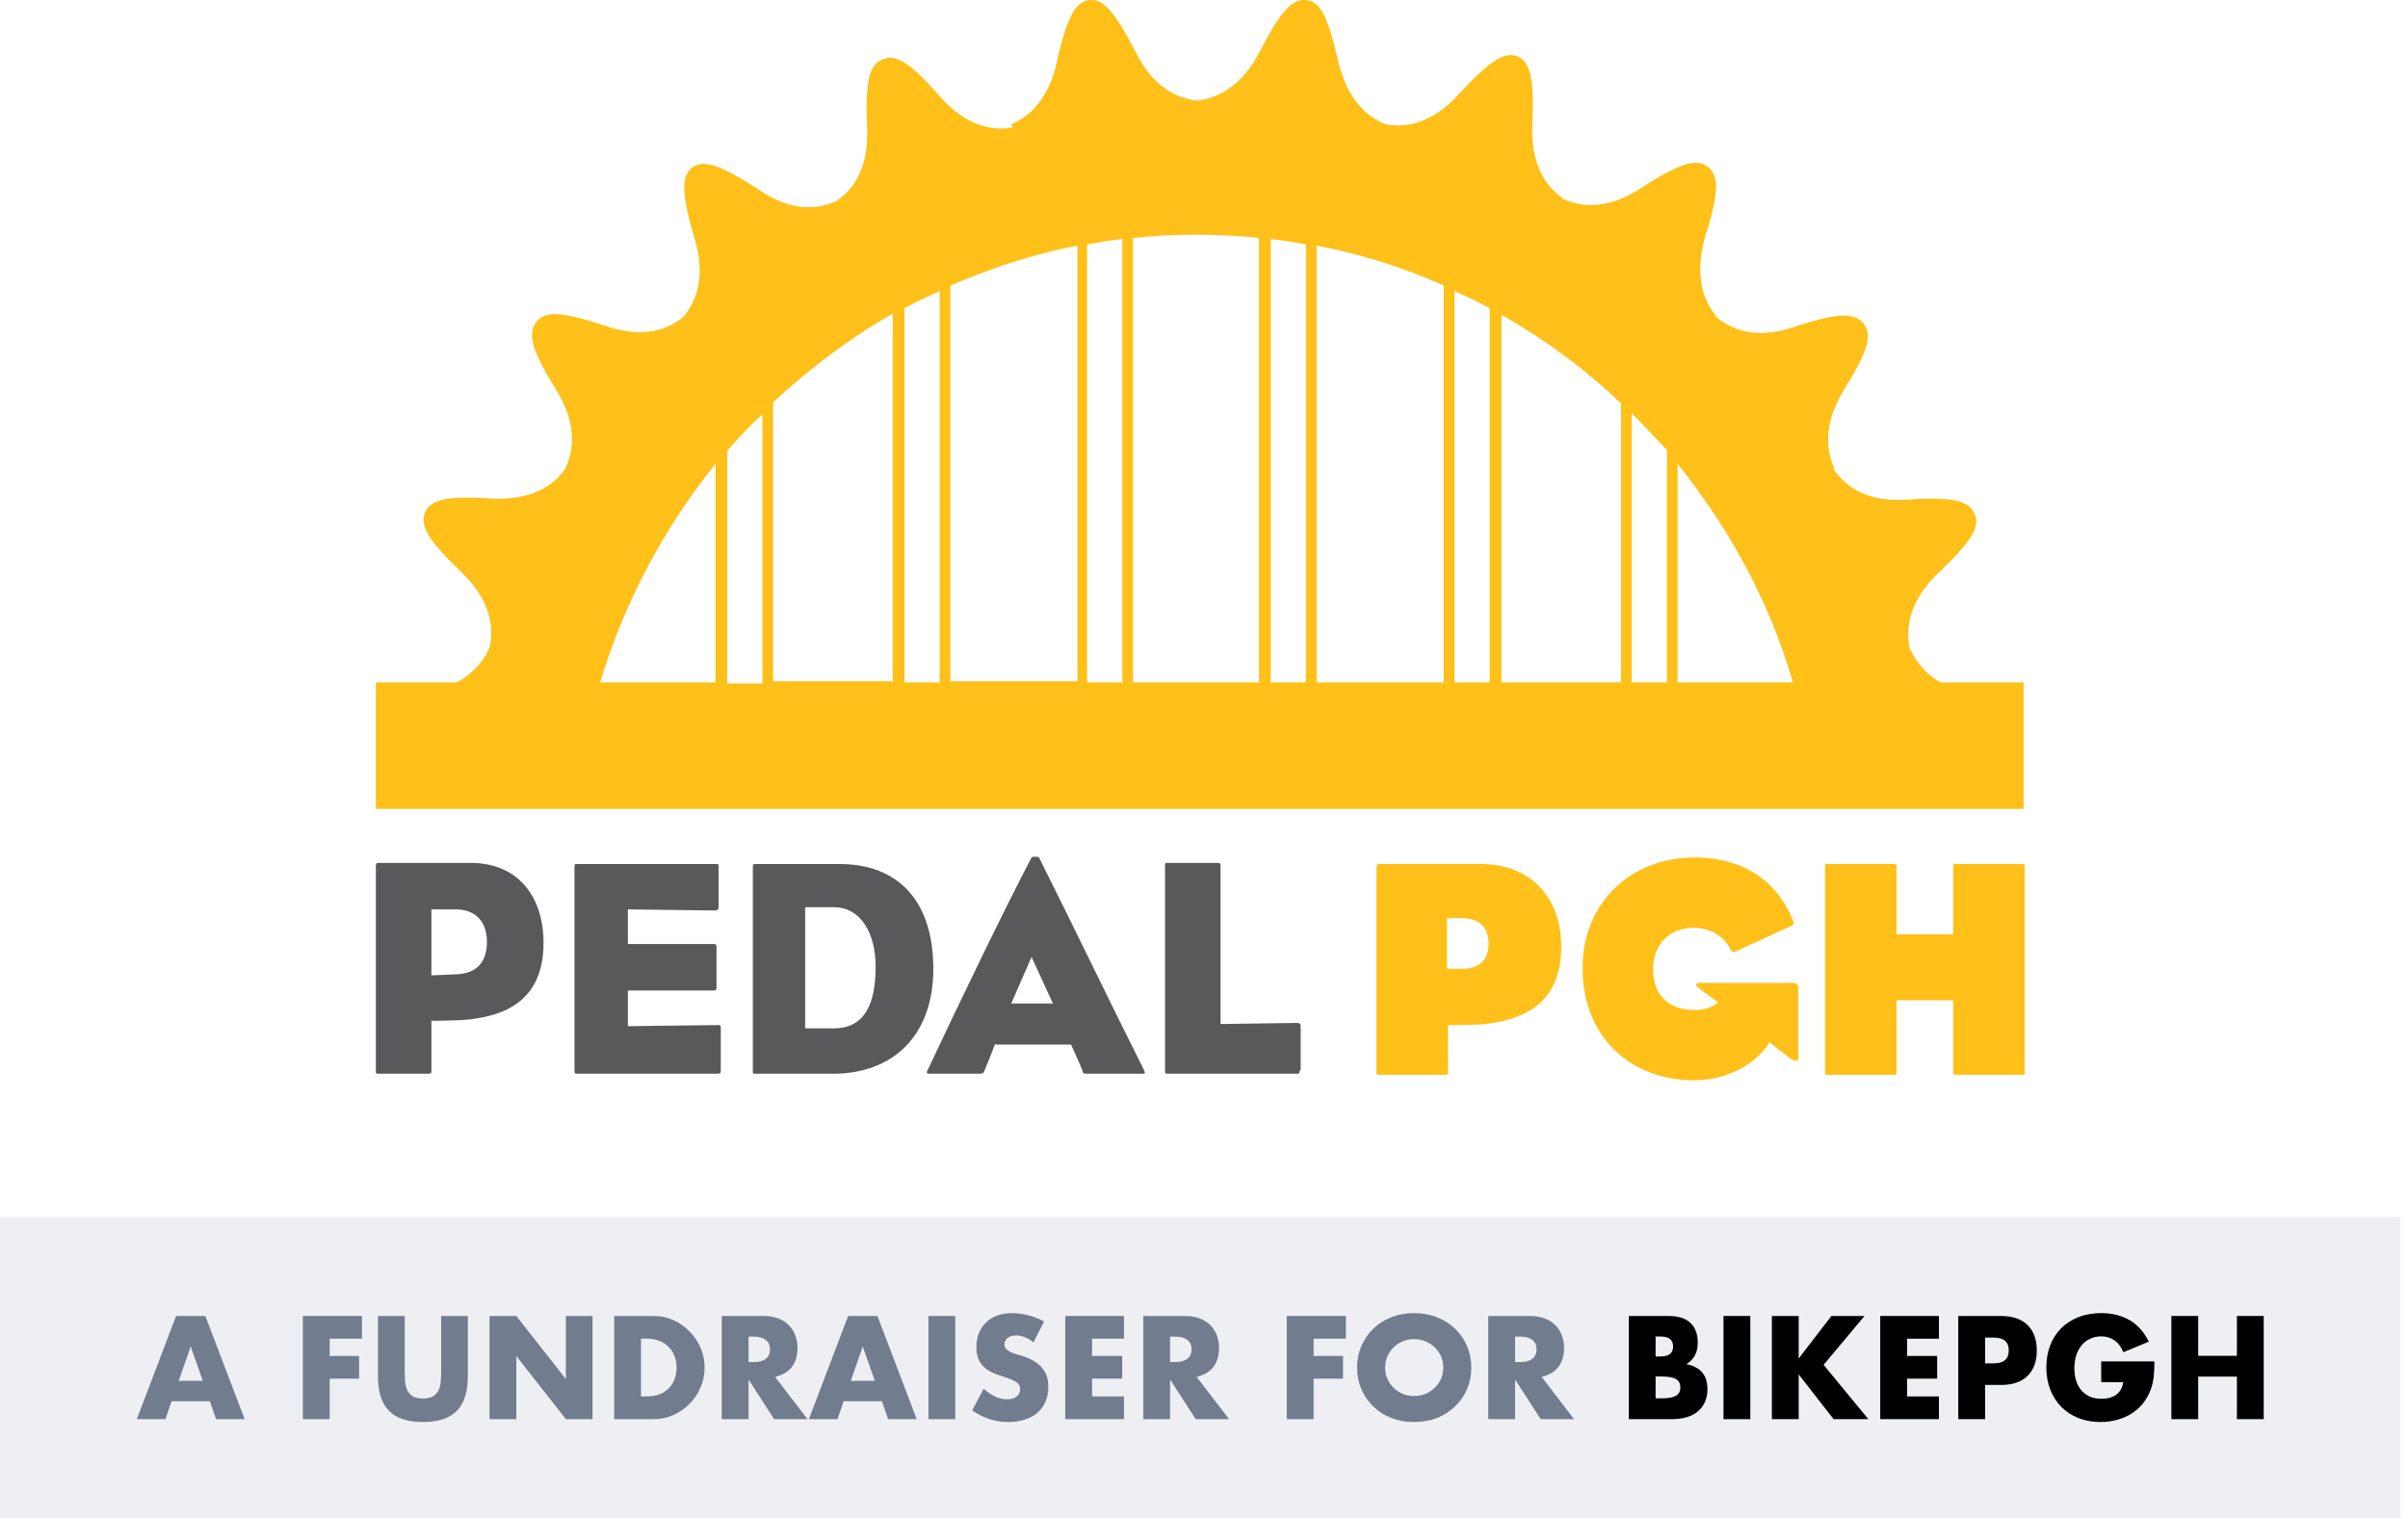 <svg width="176" height="111" viewBox="0 0 176 111" fill="none" xmlns="http://www.w3.org/2000/svg">
<path d="M141.817 49.871C140.568 49.16 139.944 48.133 139.553 47.342V47.263C139.319 45.92 139.475 43.944 141.739 41.811C144.315 39.361 144.705 38.413 144.315 37.543C143.924 36.674 142.988 36.279 139.475 36.516C136.353 36.753 134.87 35.489 134.012 34.303V34.224L134.09 34.303C133.543 33.039 133.153 31.142 134.792 28.455C136.665 25.452 136.822 24.425 136.197 23.635C135.573 22.924 134.558 22.765 131.202 23.872C128.236 24.899 126.519 24.03 125.426 23.161L125.348 23.082H125.426C124.568 22.054 123.787 20.237 124.646 17.234C125.738 13.836 125.582 12.808 124.802 12.176C124.021 11.623 123.007 11.781 120.041 13.678C117.465 15.416 115.514 15.1 114.265 14.547C114.265 14.547 114.187 14.547 114.187 14.468C113.094 13.678 111.845 12.176 112.001 9.015C112.157 5.459 111.767 4.511 110.909 4.116C110.05 3.8 109.113 4.195 106.694 6.802C104.664 9.094 102.713 9.331 101.308 9.094C100.059 8.62 98.498 7.435 97.796 4.432C97.015 0.955 96.391 0.085 95.454 0.006C94.518 -0.073 93.737 0.559 92.098 3.72C90.693 6.486 88.82 7.198 87.493 7.356C86.166 7.198 84.293 6.486 82.966 3.72C81.327 0.559 80.547 -0.073 79.61 0.006C78.673 0.164 78.049 0.955 77.268 4.432C76.644 7.356 75.161 8.541 73.912 9.094C74.068 9.331 73.99 9.331 73.912 9.331C72.585 9.568 70.634 9.252 68.683 7.04C66.341 4.353 65.405 3.958 64.468 4.353C63.609 4.748 63.219 5.696 63.375 9.252C63.531 12.413 62.283 13.915 61.112 14.705C61.112 14.705 61.034 14.705 61.034 14.784L61.112 14.705C59.863 15.258 57.912 15.574 55.414 13.836C52.37 11.86 51.355 11.702 50.575 12.255C49.872 12.887 49.716 13.836 50.731 17.313C51.668 20.316 50.809 22.133 49.95 23.161C48.858 24.03 47.141 24.82 44.175 23.793C40.819 22.686 39.804 22.765 39.179 23.556C38.633 24.346 38.711 25.373 40.584 28.376C42.223 30.984 41.911 32.881 41.365 34.145C41.365 34.224 41.287 34.224 41.287 34.303C40.506 35.41 38.945 36.595 35.901 36.437C32.389 36.2 31.452 36.595 31.062 37.464C30.75 38.334 31.062 39.282 33.638 41.732C35.901 43.865 36.057 45.841 35.823 47.184C35.511 48.054 34.809 49.081 33.404 49.871H27.472V59.117H147.905V49.871H141.817ZM121.836 49.871H119.26V30.194C120.119 31.063 120.977 32.011 121.836 32.881V49.871ZM52.37 49.871H43.862C45.658 43.944 48.545 38.571 52.292 33.908V49.871H52.37ZM53.151 32.96C53.931 32.011 54.79 31.142 55.726 30.273V49.95H53.151V32.96ZM56.507 29.404C59.16 26.954 62.048 24.741 65.249 22.924V49.792H56.507V29.404ZM66.107 22.529C66.966 22.054 67.824 21.659 68.683 21.264V49.871H66.107V22.529ZM69.463 20.869C72.429 19.605 75.473 18.577 78.751 17.945V49.792H69.463V20.869ZM79.454 17.866C80.312 17.708 81.171 17.55 82.03 17.471V49.871H79.454V17.866ZM82.81 17.392C84.293 17.234 85.854 17.155 87.415 17.155C88.976 17.155 90.537 17.234 92.02 17.392V49.871H82.81V17.392ZM95.454 49.871H92.879V17.471C93.737 17.55 94.596 17.708 95.454 17.866V49.871ZM105.523 49.871H96.235V17.945C99.435 18.577 102.557 19.526 105.523 20.869V49.871ZM108.879 49.871H106.304V21.264C107.162 21.659 108.021 22.054 108.879 22.529V49.871ZM118.48 49.871H109.738V23.003C112.938 24.82 115.826 26.954 118.48 29.483V49.871ZM122.616 49.871V33.908C126.363 38.571 129.329 43.944 131.046 49.871H122.616Z" fill="#FEC019"/>
<path d="M31.53 74.606V78.241C31.53 78.399 31.53 78.478 31.296 78.478H27.706C27.472 78.478 27.472 78.478 27.472 78.241V70.813V63.305C27.472 63.068 27.55 63.068 27.706 63.068H34.418C37.775 63.068 39.726 65.439 39.726 68.916C39.726 72.63 37.54 74.053 34.73 74.448C34.106 74.606 31.53 74.606 31.53 74.606ZM31.53 66.466V71.287L33.404 71.208C34.965 71.129 35.589 70.181 35.589 68.837C35.589 67.336 34.73 66.466 33.325 66.466H31.53Z" fill="#59595B"/>
<path d="M42.223 78.478C41.989 78.478 41.989 78.478 41.989 78.162V63.385C41.989 63.148 41.989 63.148 42.223 63.148H52.292C52.526 63.148 52.526 63.148 52.526 63.464V66.229C52.526 66.466 52.448 66.546 52.292 66.546L45.892 66.466V68.995H52.136C52.37 68.995 52.37 69.074 52.37 69.311V72.077C52.37 72.314 52.37 72.393 52.136 72.393H45.892V75.001L52.448 74.922C52.682 74.922 52.682 74.922 52.682 75.238V78.162C52.682 78.399 52.682 78.478 52.448 78.478H42.223V78.478Z" fill="#59595B"/>
<path d="M55.18 78.478C55.024 78.478 55.024 78.478 55.024 78.241V70.734V63.385C55.024 63.227 55.024 63.148 55.18 63.148H61.346C65.639 63.148 68.215 65.834 68.215 70.813C68.215 75.712 65.249 78.478 60.878 78.478H55.18V78.478ZM58.926 75.159H60.956C63.219 75.159 64 73.342 64 70.655C64 68.205 62.907 66.308 60.956 66.308H58.848V75.159H58.926Z" fill="#59595B"/>
<path d="M72.742 76.265C72.507 76.897 72.195 77.688 71.961 78.241C71.883 78.399 71.883 78.478 71.571 78.478H67.902C67.746 78.478 67.668 78.399 67.824 78.162C70.166 73.183 73.366 66.545 75.395 62.673C75.395 62.594 75.942 62.594 75.942 62.673C78.049 66.861 81.093 73.183 83.591 78.162C83.747 78.478 83.669 78.478 83.513 78.478H79.376C79.298 78.478 79.142 78.478 79.142 78.32C78.908 77.688 78.517 76.898 78.283 76.344H72.742V76.265ZM76.956 73.341L75.395 69.943L73.912 73.341H76.956Z" fill="#59595B"/>
<path d="M94.986 78.241C94.986 78.399 94.986 78.478 94.83 78.478H85.386C85.152 78.478 85.152 78.478 85.152 78.241V70.813V63.305C85.152 63.068 85.152 63.068 85.386 63.068H88.976C89.132 63.068 89.21 63.068 89.21 63.305V74.843L94.83 74.764C94.986 74.764 95.064 74.843 95.064 75.001V78.241H94.986Z" fill="#59595B"/>
<path d="M108.255 63.148H100.84C100.762 63.148 100.606 63.148 100.606 63.385V70.892V78.32C100.606 78.557 100.606 78.557 100.84 78.557H105.601C105.835 78.557 105.835 78.557 105.835 78.32V74.922C105.835 74.922 107.865 74.922 108.567 74.843C112.001 74.448 114.109 72.868 114.109 69.153C114.109 65.518 111.767 63.148 108.255 63.148ZM106.85 70.813H105.757V67.099H106.772C108.255 67.099 108.801 67.889 108.801 68.995C108.801 70.023 108.255 70.813 106.85 70.813Z" fill="#FEC019"/>
<path d="M131.046 71.84H130.968H124.099C124.099 71.84 123.787 71.998 124.099 72.156C124.178 72.235 124.802 72.71 125.582 73.263C125.114 73.658 124.568 73.816 123.865 73.816C121.914 73.816 120.821 72.71 120.821 70.813C120.821 69.074 121.992 67.81 123.787 67.81C124.802 67.81 125.895 68.284 126.441 69.311C126.519 69.469 126.597 69.627 126.831 69.549L130.968 67.652C131.124 67.573 131.124 67.494 131.046 67.257C129.953 64.57 127.612 62.673 123.865 62.673C119.104 62.673 115.67 66.071 115.67 70.734C115.67 75.871 119.26 78.953 123.787 78.953C126.129 78.953 127.69 77.925 128.392 77.293C129.095 76.661 129.329 76.187 129.329 76.187L130.968 77.451C131.046 77.451 131.124 77.53 131.202 77.53C131.436 77.53 131.436 77.451 131.436 77.451C131.436 75.238 131.436 74.132 131.436 72.077C131.28 71.919 131.28 71.84 131.046 71.84Z" fill="#FEC019"/>
<path d="M147.749 63.148H142.988C142.754 63.148 142.754 63.148 142.754 63.385V68.284H138.617V63.385C138.617 63.227 138.617 63.148 138.383 63.148H133.622C133.388 63.148 133.388 63.148 133.388 63.385V70.892V78.32C133.388 78.557 133.388 78.557 133.622 78.557H138.383C138.617 78.557 138.617 78.557 138.617 78.32V73.105H142.754V78.32C142.754 78.478 142.754 78.557 142.988 78.557H147.749C147.983 78.557 147.983 78.557 147.983 78.32V70.892V63.385C147.983 63.148 147.983 63.148 147.749 63.148Z" fill="#FEC019"/>
<rect width="175.455" height="22" transform="translate(0 88.953)" fill="#DCE0E8" fill-opacity="0.5"/>
<path d="M14.82 100.923L13.94 98.412L13.06 100.923H14.82ZM15.34 102.413H12.54L12.09 103.723H10L12.87 96.183H15.01L17.88 103.723H15.79L15.34 102.413Z" fill="#727C8F"/>
<path d="M26.456 97.843H24.096V99.103H26.246V100.763H24.096V103.723H22.136V96.183H26.456V97.843Z" fill="#727C8F"/>
<path d="M29.584 96.183V100.283C29.584 100.503 29.591 100.729 29.604 100.963C29.624 101.189 29.674 101.396 29.754 101.583C29.841 101.769 29.974 101.923 30.154 102.043C30.334 102.156 30.588 102.213 30.914 102.213C31.241 102.213 31.491 102.156 31.664 102.043C31.844 101.923 31.978 101.769 32.064 101.583C32.151 101.396 32.201 101.189 32.214 100.963C32.234 100.729 32.244 100.503 32.244 100.283V96.183H34.194V100.553C34.194 101.726 33.924 102.583 33.384 103.123C32.851 103.663 32.028 103.933 30.914 103.933C29.801 103.933 28.974 103.663 28.434 103.123C27.894 102.583 27.624 101.726 27.624 100.553V96.183H29.584Z" fill="#727C8F"/>
<path d="M35.779 103.723V96.183H37.739L41.359 100.793V96.183H43.309V103.723H41.359L37.739 99.112V103.723H35.779Z" fill="#727C8F"/>
<path d="M46.85 102.063H47.3C47.64 102.063 47.943 102.009 48.21 101.903C48.477 101.796 48.7 101.649 48.88 101.463C49.067 101.276 49.207 101.056 49.3 100.803C49.4 100.543 49.45 100.259 49.45 99.953C49.45 99.653 49.4 99.373 49.3 99.112C49.2 98.853 49.057 98.629 48.87 98.442C48.69 98.256 48.467 98.109 48.2 98.002C47.933 97.896 47.633 97.843 47.3 97.843H46.85V102.063ZM44.89 96.183H47.79C48.303 96.183 48.783 96.286 49.23 96.493C49.683 96.699 50.077 96.976 50.41 97.323C50.75 97.662 51.017 98.062 51.21 98.522C51.403 98.976 51.5 99.453 51.5 99.953C51.5 100.446 51.403 100.923 51.21 101.383C51.023 101.836 50.76 102.236 50.42 102.583C50.087 102.929 49.693 103.206 49.24 103.413C48.793 103.619 48.31 103.723 47.79 103.723H44.89V96.183Z" fill="#727C8F"/>
<path d="M54.711 99.552H55.081C55.468 99.552 55.765 99.472 55.971 99.312C56.178 99.153 56.281 98.922 56.281 98.623C56.281 98.323 56.178 98.093 55.971 97.933C55.765 97.772 55.468 97.692 55.081 97.692H54.711V99.552ZM59.021 103.723H56.581L54.711 100.823V103.723H52.751V96.183H55.801C56.221 96.183 56.588 96.246 56.901 96.373C57.215 96.493 57.471 96.659 57.671 96.873C57.878 97.086 58.031 97.332 58.131 97.612C58.238 97.892 58.291 98.192 58.291 98.513C58.291 99.086 58.151 99.552 57.871 99.912C57.598 100.266 57.191 100.506 56.651 100.633L59.021 103.723Z" fill="#727C8F"/>
<path d="M63.941 100.923L63.061 98.412L62.181 100.923H63.941ZM64.461 102.413H61.661L61.211 103.723H59.121L61.991 96.183H64.131L67.001 103.723H64.911L64.461 102.413Z" fill="#727C8F"/>
<path d="M69.819 96.183V103.723H67.859V96.183H69.819Z" fill="#727C8F"/>
<path d="M75.534 98.112C75.32 97.939 75.107 97.812 74.894 97.733C74.68 97.646 74.474 97.603 74.274 97.603C74.02 97.603 73.814 97.662 73.654 97.782C73.494 97.903 73.414 98.059 73.414 98.252C73.414 98.386 73.454 98.496 73.534 98.582C73.614 98.669 73.717 98.746 73.844 98.812C73.977 98.873 74.124 98.926 74.284 98.972C74.451 99.019 74.614 99.069 74.774 99.123C75.414 99.336 75.88 99.623 76.174 99.983C76.474 100.336 76.624 100.799 76.624 101.373C76.624 101.759 76.557 102.109 76.424 102.423C76.297 102.736 76.107 103.006 75.854 103.233C75.607 103.453 75.3 103.623 74.934 103.743C74.574 103.869 74.164 103.933 73.704 103.933C72.751 103.933 71.867 103.649 71.054 103.083L71.894 101.503C72.187 101.763 72.477 101.956 72.764 102.083C73.05 102.209 73.334 102.273 73.614 102.273C73.934 102.273 74.171 102.199 74.324 102.053C74.484 101.906 74.564 101.739 74.564 101.553C74.564 101.439 74.544 101.343 74.504 101.263C74.464 101.176 74.397 101.099 74.304 101.033C74.21 100.959 74.087 100.893 73.934 100.833C73.787 100.773 73.607 100.706 73.394 100.633C73.141 100.553 72.891 100.466 72.644 100.373C72.404 100.273 72.187 100.143 71.994 99.983C71.807 99.823 71.654 99.623 71.534 99.382C71.421 99.136 71.364 98.826 71.364 98.453C71.364 98.079 71.424 97.743 71.544 97.442C71.671 97.136 71.844 96.876 72.064 96.662C72.29 96.442 72.564 96.272 72.884 96.153C73.21 96.032 73.574 95.972 73.974 95.972C74.347 95.972 74.737 96.026 75.144 96.132C75.55 96.233 75.941 96.382 76.314 96.582L75.534 98.112Z" fill="#727C8F"/>
<path d="M82.149 97.843H79.819V99.103H82.019V100.763H79.819V102.063H82.149V103.723H77.859V96.183H82.149V97.843Z" fill="#727C8F"/>
<path d="M85.522 99.552H85.892C86.278 99.552 86.575 99.472 86.782 99.312C86.989 99.153 87.092 98.922 87.092 98.623C87.092 98.323 86.989 98.093 86.782 97.933C86.575 97.772 86.278 97.692 85.892 97.692H85.522V99.552ZM89.832 103.723H87.392L85.522 100.823V103.723H83.562V96.183H86.612C87.032 96.183 87.398 96.246 87.712 96.373C88.025 96.493 88.282 96.659 88.482 96.873C88.689 97.086 88.842 97.332 88.942 97.612C89.049 97.892 89.102 98.192 89.102 98.513C89.102 99.086 88.962 99.552 88.682 99.912C88.409 100.266 88.002 100.506 87.462 100.633L89.832 103.723Z" fill="#727C8F"/>
<path d="M98.37 97.843H96.01V99.103H98.16V100.763H96.01V103.723H94.05V96.183H98.37V97.843Z" fill="#727C8F"/>
<path d="M101.239 99.953C101.239 100.253 101.295 100.529 101.409 100.783C101.522 101.036 101.675 101.256 101.869 101.443C102.062 101.629 102.285 101.776 102.539 101.883C102.799 101.983 103.072 102.033 103.359 102.033C103.645 102.033 103.915 101.983 104.169 101.883C104.429 101.776 104.655 101.629 104.849 101.443C105.049 101.256 105.205 101.036 105.319 100.783C105.432 100.529 105.489 100.253 105.489 99.953C105.489 99.653 105.432 99.376 105.319 99.123C105.205 98.869 105.049 98.649 104.849 98.463C104.655 98.276 104.429 98.132 104.169 98.032C103.915 97.926 103.645 97.873 103.359 97.873C103.072 97.873 102.799 97.926 102.539 98.032C102.285 98.132 102.062 98.276 101.869 98.463C101.675 98.649 101.522 98.869 101.409 99.123C101.295 99.376 101.239 99.653 101.239 99.953ZM99.189 99.953C99.189 99.392 99.292 98.873 99.499 98.392C99.705 97.906 99.992 97.483 100.359 97.123C100.725 96.763 101.162 96.483 101.669 96.282C102.182 96.076 102.745 95.972 103.359 95.972C103.965 95.972 104.525 96.076 105.039 96.282C105.552 96.483 105.992 96.763 106.359 97.123C106.732 97.483 107.022 97.906 107.229 98.392C107.435 98.873 107.539 99.392 107.539 99.953C107.539 100.513 107.435 101.036 107.229 101.523C107.022 102.003 106.732 102.423 106.359 102.783C105.992 103.143 105.552 103.426 105.039 103.633C104.525 103.833 103.965 103.933 103.359 103.933C102.745 103.933 102.182 103.833 101.669 103.633C101.162 103.426 100.725 103.143 100.359 102.783C99.992 102.423 99.705 102.003 99.499 101.523C99.292 101.036 99.189 100.513 99.189 99.953Z" fill="#727C8F"/>
<path d="M110.737 99.552H111.107C111.493 99.552 111.79 99.472 111.997 99.312C112.203 99.153 112.307 98.922 112.307 98.623C112.307 98.323 112.203 98.093 111.997 97.933C111.79 97.772 111.493 97.692 111.107 97.692H110.737V99.552ZM115.047 103.723H112.607L110.737 100.823V103.723H108.777V96.183H111.827C112.247 96.183 112.613 96.246 112.927 96.373C113.24 96.493 113.497 96.659 113.697 96.873C113.903 97.086 114.057 97.332 114.157 97.612C114.263 97.892 114.317 98.192 114.317 98.513C114.317 99.086 114.177 99.552 113.897 99.912C113.623 100.266 113.217 100.506 112.677 100.633L115.047 103.723Z" fill="#727C8F"/>
<path d="M121.007 102.203H121.437C121.93 102.203 122.283 102.139 122.497 102.013C122.71 101.886 122.817 101.683 122.817 101.403C122.817 101.123 122.71 100.919 122.497 100.793C122.283 100.666 121.93 100.603 121.437 100.603H121.007V102.203ZM121.007 99.142H121.367C121.98 99.142 122.287 98.899 122.287 98.412C122.287 97.926 121.98 97.683 121.367 97.683H121.007V99.142ZM119.047 96.183H121.967C122.66 96.183 123.187 96.349 123.547 96.683C123.907 97.016 124.087 97.496 124.087 98.123C124.087 98.502 124.017 98.819 123.877 99.073C123.743 99.319 123.537 99.529 123.257 99.703C123.537 99.756 123.773 99.839 123.967 99.953C124.167 100.059 124.327 100.193 124.447 100.353C124.573 100.513 124.663 100.693 124.717 100.893C124.77 101.093 124.797 101.306 124.797 101.533C124.797 101.886 124.733 102.199 124.607 102.473C124.487 102.746 124.313 102.976 124.087 103.163C123.867 103.349 123.597 103.489 123.277 103.583C122.957 103.676 122.597 103.723 122.197 103.723H119.047V96.183Z" fill="black"/>
<path d="M127.93 96.183V103.723H125.97V96.183H127.93Z" fill="black"/>
<path d="M131.466 99.293L133.856 96.183H136.276L133.286 99.752L136.556 103.723H134.016L131.466 100.453V103.723H129.506V96.183H131.466V99.293Z" fill="black"/>
<path d="M141.716 97.843H139.386V99.103H141.586V100.763H139.386V102.063H141.716V103.723H137.426V96.183H141.716V97.843Z" fill="black"/>
<path d="M145.089 99.642H145.739C146.459 99.642 146.819 99.329 146.819 98.703C146.819 98.076 146.459 97.763 145.739 97.763H145.089V99.642ZM145.089 103.723H143.129V96.183H146.249C147.095 96.183 147.742 96.403 148.189 96.843C148.642 97.282 148.869 97.903 148.869 98.703C148.869 99.502 148.642 100.123 148.189 100.563C147.742 101.003 147.095 101.223 146.249 101.223H145.089V103.723Z" fill="black"/>
<path d="M153.576 99.502H157.466C157.466 99.903 157.449 100.266 157.416 100.593C157.383 100.919 157.316 101.223 157.216 101.503C157.076 101.896 156.886 102.246 156.646 102.553C156.406 102.853 156.123 103.106 155.796 103.313C155.476 103.513 155.123 103.666 154.736 103.773C154.349 103.879 153.943 103.933 153.516 103.933C152.929 103.933 152.393 103.836 151.906 103.643C151.426 103.449 151.013 103.179 150.666 102.833C150.319 102.479 150.049 102.059 149.856 101.573C149.663 101.079 149.566 100.536 149.566 99.942C149.566 99.356 149.659 98.819 149.846 98.332C150.039 97.839 150.309 97.419 150.656 97.073C151.009 96.726 151.433 96.456 151.926 96.263C152.419 96.069 152.969 95.972 153.576 95.972C154.363 95.972 155.053 96.142 155.646 96.483C156.239 96.823 156.709 97.349 157.056 98.062L155.196 98.832C155.023 98.419 154.796 98.123 154.516 97.942C154.243 97.763 153.929 97.672 153.576 97.672C153.283 97.672 153.016 97.729 152.776 97.843C152.536 97.949 152.329 98.106 152.156 98.312C151.989 98.513 151.856 98.756 151.756 99.043C151.663 99.329 151.616 99.649 151.616 100.003C151.616 100.323 151.656 100.619 151.736 100.893C151.823 101.166 151.949 101.403 152.116 101.603C152.283 101.803 152.489 101.959 152.736 102.073C152.983 102.179 153.269 102.233 153.596 102.233C153.789 102.233 153.976 102.213 154.156 102.173C154.336 102.126 154.496 102.056 154.636 101.963C154.783 101.863 154.903 101.736 154.996 101.583C155.089 101.429 155.153 101.243 155.186 101.023H153.576V99.502Z" fill="black"/>
<path d="M160.665 99.093H163.495V96.183H165.455V103.723H163.495V100.613H160.665V103.723H158.705V96.183H160.665V99.093Z" fill="black"/>
</svg>
